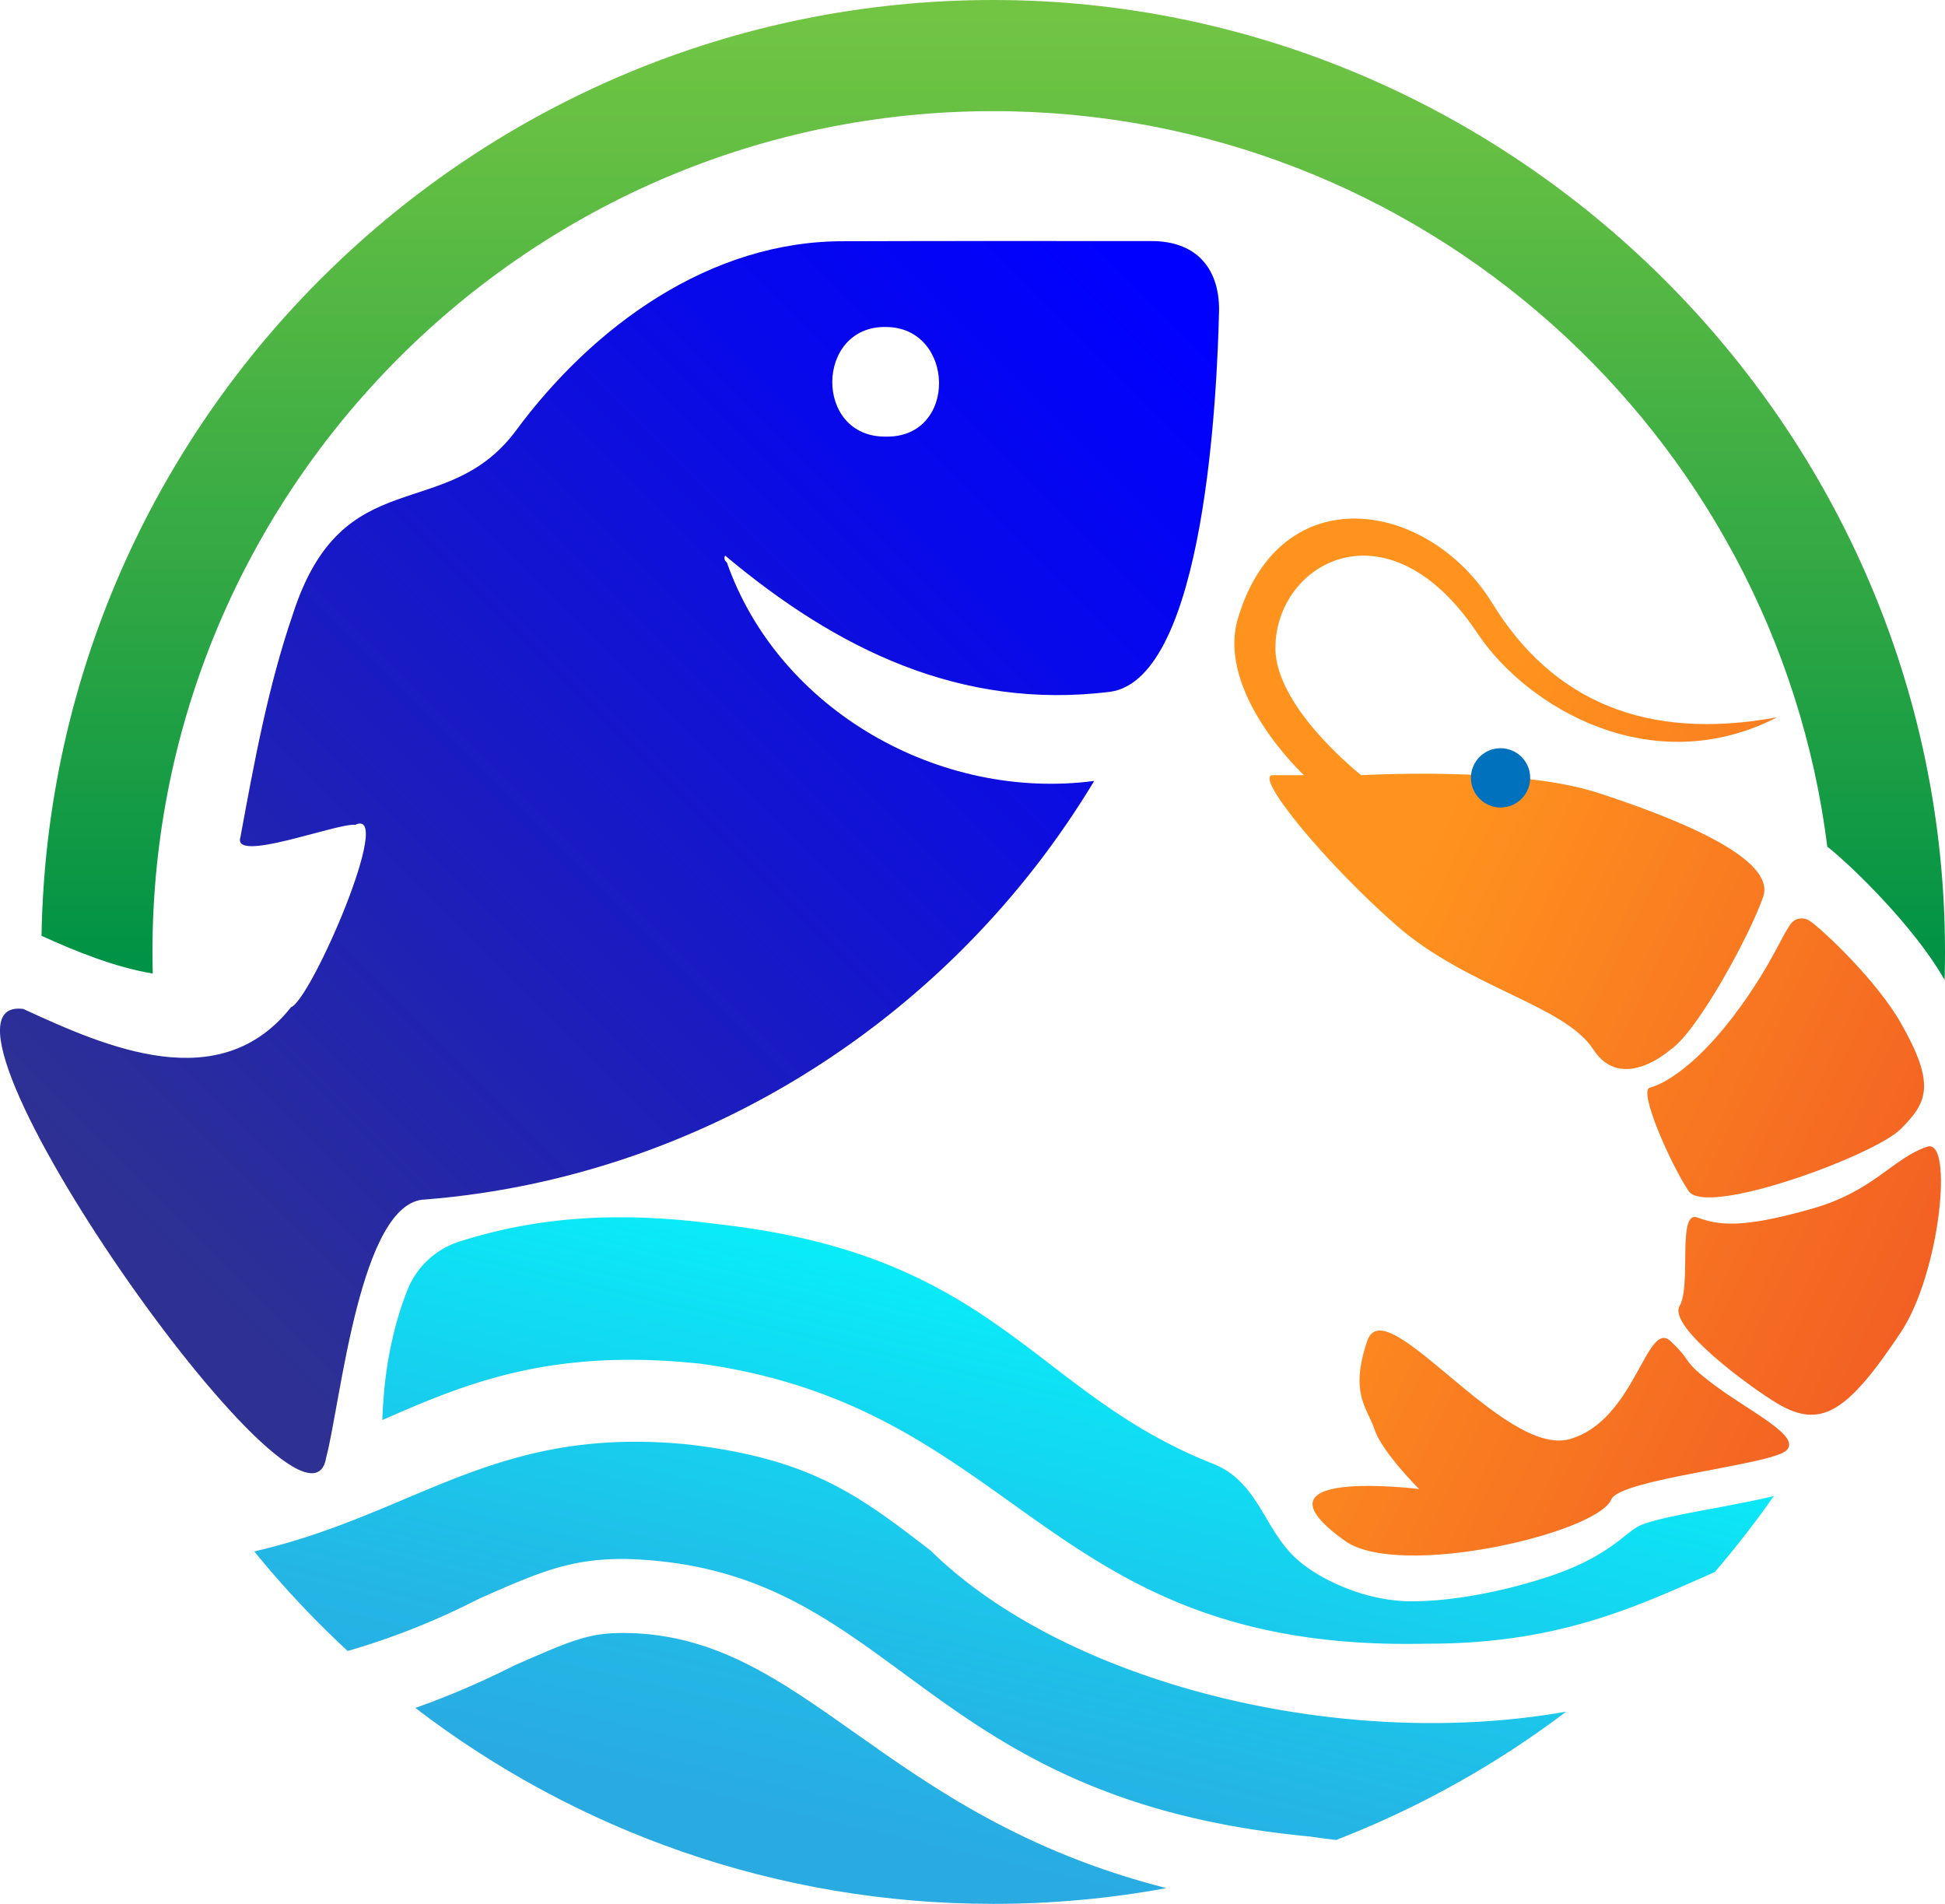 <svg xmlns="http://www.w3.org/2000/svg" xmlns:xlink="http://www.w3.org/1999/xlink" viewBox="0 0 506 495.24"><defs><linearGradient id="b" x1="258.4" y1="-21.12" x2="258.4" y2="250.47" gradientUnits="userSpaceOnUse"><stop offset="0" stop-color="#7ac943"/><stop offset=".22" stop-color="#64bf43"/><stop offset=".66" stop-color="#2ea644"/><stop offset="1" stop-color="#009245"/></linearGradient><linearGradient id="c" x1="294.65" y1="67.49" x2="38.84" y2="323.3" gradientUnits="userSpaceOnUse"><stop offset="0" stop-color="#00f"/><stop offset=".24" stop-color="#0809e9"/><stop offset=".73" stop-color="#2022b3"/><stop offset="1" stop-color="#2e3192"/></linearGradient><linearGradient id="d" x1="265.84" y1="299.95" x2="224.52" y2="477.07" gradientUnits="userSpaceOnUse"><stop offset="0" stop-color="#0ff"/><stop offset=".34" stop-color="#10ddf3"/><stop offset=".77" stop-color="#22b9e6"/><stop offset="1" stop-color="#29abe2"/></linearGradient><linearGradient id="e" x1="296.17" y1="307.02" x2="254.85" y2="484.15" gradientUnits="userSpaceOnUse"><stop offset="0" stop-color="#0ff"/><stop offset=".27" stop-color="#0ce5f6"/><stop offset=".75" stop-color="#21bbe7"/><stop offset="1" stop-color="#29abe2"/></linearGradient><linearGradient id="f" x1="245.98" y1="295.31" x2="204.65" y2="472.43" gradientUnits="userSpaceOnUse"><stop offset="0" stop-color="#0ff"/><stop offset=".34" stop-color="#10ddf3"/><stop offset=".77" stop-color="#22b9e6"/><stop offset="1" stop-color="#29abe2"/></linearGradient><linearGradient id="a" x1="546.51" y1="280.49" x2="372.34" y2="197.83" gradientUnits="userSpaceOnUse"><stop offset="0" stop-color="#f15a24"/><stop offset=".95" stop-color="#ff931e"/></linearGradient><linearGradient id="g" x1="531.88" y1="311.32" x2="357.71" y2="228.66" xlink:href="#a"/><linearGradient id="h" x1="514.89" y1="347.13" x2="340.72" y2="264.47" xlink:href="#a"/><linearGradient id="i" x1="481.61" y1="417.25" x2="307.44" y2="334.59" xlink:href="#a"/></defs><path d="M506 247.62c0 2.45-.04 4.88-.1 7.3-.08-.13-.15-.27-.23-.4-7.9-13.8-24.57-29.85-30.29-34.28-13.51-107.72-105.68-191.33-217-191.33-120.59 0-218.72 98.12-218.72 218.72 0 1.87.02 3.76.08 5.61-9.85-1.64-19.87-5.7-28.94-9.81C13.05 108.82 123.26 0 258.38 0S506 111.09 506 247.62" style="stroke-width:0;fill:url(#b)"/><path d="M189.12 146.37c13.52 38.4 55.34 62.06 95.54 56.77-37.14 61.73-102.08 103.15-174.08 108.88-16.95.45-21.92 52.8-25.73 67.16C79.81 409.6-26.11 258.22 6.07 262.45c21.97 10.16 51.18 22.87 69.63-.45 5.2-1.86 27.1-52.36 16.72-47.45-4.8-.49-32.16 10.14-29.87 3.21 3.6-19.57 7.16-39.11 13.65-58.03 12.91-40.05 39.61-23.31 57.86-47.5 20.03-27.22 50.66-49.72 85.77-49.48 26.6-.09 53.2-.06 79.81-.04 11.07 0 17.44 6.55 17.51 17.68-.46 20.88-3.55 96.15-28.38 99.57-38.91 4.8-71.2-11.17-100.12-35.44-.42.76-.08 1.33.47 1.84Zm41.34-32.8c18.8.35 18.05-28.36.12-28.51-18.51-.42-18.93 28.74-.12 28.51" style="stroke-width:0;fill:url(#c)"/><path d="M407.45 445.24a247 247 0 0 1-59.87 33.38c-2.27-.27-4.59-.58-6.96-.92-102.9-9.67-106.99-70.51-178.33-72.19-14.14 0-21.99 3.45-37.65 10.35-11.37 5.82-22.72 10.29-34.19 13.6a253 253 0 0 1-24.3-25.9c42.43-9.79 62.63-33.01 113.4-27.77 31.72 3.83 43.99 13.28 62.57 27.56 35.01 34.42 106.33 52.36 165.32 41.89Z" style="stroke-width:0;fill:url(#d)"/><path d="M447.28 392.09c-6.34 1.19-16.44 2.95-20.43 4.64s-7.96 8.13-24.05 13.41c-12.37 4.07-25.36 6.4-35.59 6.4-12.43 0-25.09-6.16-30.79-11.87-7.71-7.71-9.49-19.45-20.87-23.92-46.9-18.46-55.87-54.26-129.05-62.35-29.43-3.88-49.8-.87-66.92 4.54a21.65 21.65 0 0 0-13.64 12.74c-4.08 10.46-6.08 21.69-6.47 33.7 21.85-9.57 43.8-18.8 82.86-14.64 83.54 11.66 89.37 75.08 188.73 72.82 34.49.1 54.75-9.71 75.04-18.63 5.43-6.32 10.56-12.93 15.36-19.77-3.43.85-7.98 1.75-14.18 2.93" style="stroke-width:0;fill:url(#e)"/><path d="M303.45 491.14c-14.63 2.7-29.68 4.1-45.07 4.1-56.48 0-108.63-19.02-150.33-50.97 8.58-3.03 17.19-6.71 25.9-11.12 15.44-6.78 19.42-8.38 28.35-8.38 47.23.27 66.77 47.44 141.15 66.37" style="stroke-width:0;fill:url(#f)"/><path d="M434.66 272.97s-12.73 11.5-20.17 0-32.75-16.11-51.16-32.21c-18.41-16.11-37.36-39.11-32.21-39.11h8.11s-22.99-21.4-17.16-40.86c11.14-37.13 49.71-30.61 66.15-3.89 15.56 25.29 39.8 36 74.11 29.68-32.42 16.68-64.99-2.38-78-21.89-23.35-35.02-52.53-18.22-52.53 3.89 0 15.56 22.33 33.07 22.33 33.07s40.2-2.36 61.52 4.57c21.31 6.93 46.41 17.19 43.06 27.02-3.34 9.83-17.15 35.14-24.05 39.74Z" style="stroke-width:0;fill:url(#a)"/><path d="M466.06 240.11c1.16-1.42 3.29-1.59 4.8-.54 3.53 2.46 17.3 15.43 23.63 26.5 9.2 16.11 6.9 20.71 0 27.61s-50.62 23.01-55.22 16.11-13.17-26.15-10.04-26.88 12.34-5.33 23.84-21.44c8.31-11.63 10.62-18.46 12.99-21.36" style="stroke-width:0;fill:url(#g)"/><path d="M441.56 316.69c5.31 1.91 11.01 3.1 29.91-2.3 16.11-4.6 20.91-13.11 29.91-16.11 6.9-2.3 3.39 32.88-6.9 48.32-13.81 20.71-20.71 25.31-32.21 18.41-7.11-4.27-28.44-19.93-25.31-25.31s-.71-24.92 4.6-23.01" style="stroke-width:0;fill:url(#h)"/><path d="M446.16 360.4c9.2 6.9 22.97 13.36 18.39 17.04s-43.14 7.34-45.36 12.59c-3.76 8.86-55.23 20.82-69.28 10.79-26.98-19.27 19.27-13.49 19.27-13.49s-9.64-9.64-11.56-15.42-6.58-9.33-1.93-23.12c4.65-13.8 35.46 30.31 52.61 25.57 17.15-4.75 20.04-31.47 26.35-25.46 6.32 6.02 2.3 4.6 11.5 11.5Z" style="stroke-width:0;fill:url(#i)"/><circle cx="390.38" cy="202.34" r="7.71" style="fill:#0071bc;stroke-width:0"/></svg>